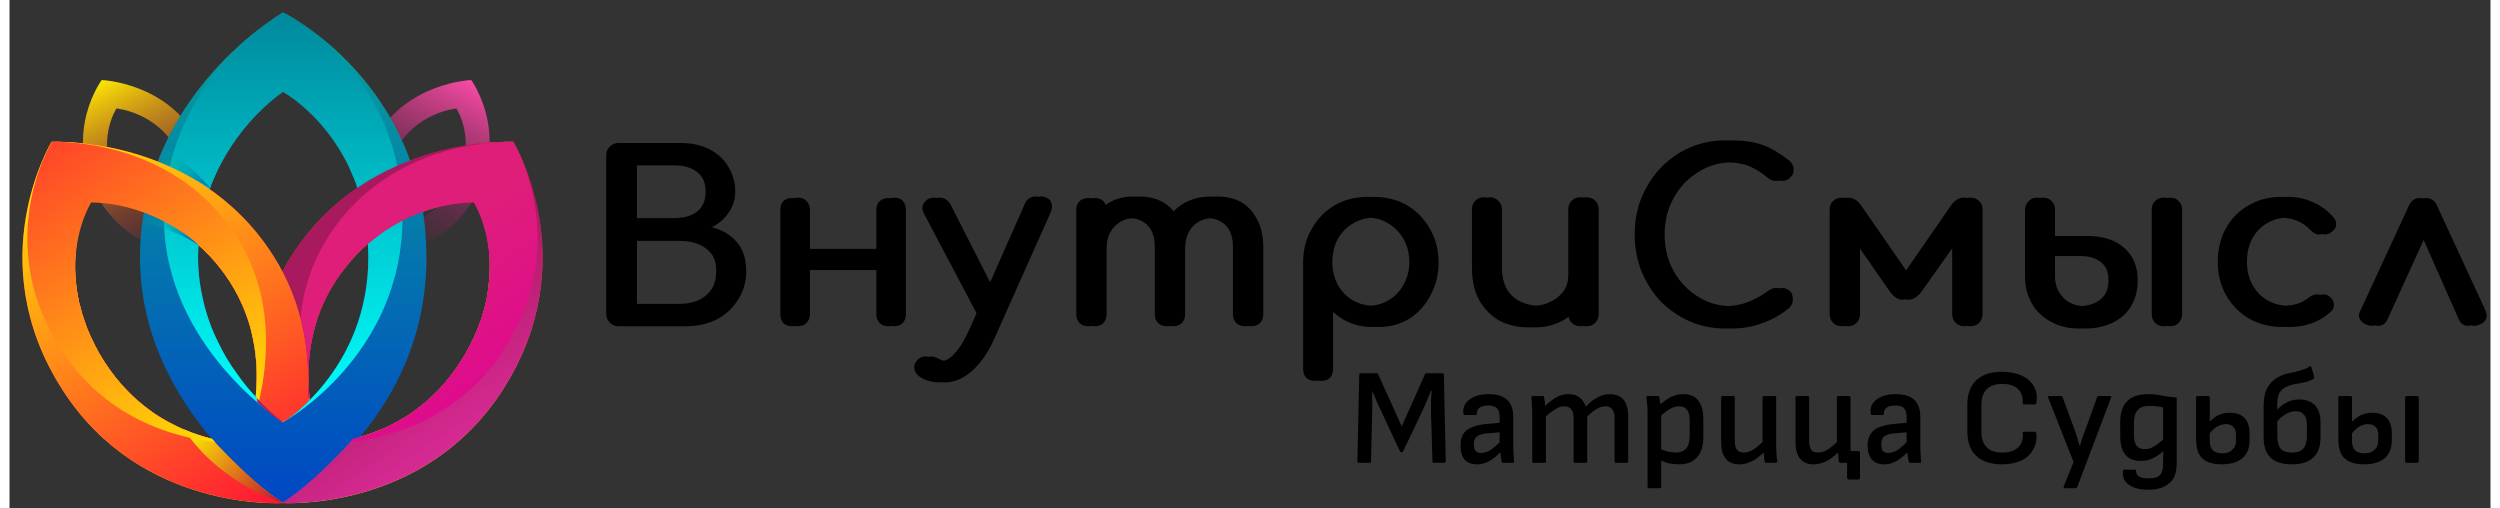 <svg version="1.2" xmlns="http://www.w3.org/2000/svg" viewBox="0 0 654 134" width="300" height="61">
	<rect x="0" y="0" width="654" height="134" fill="#333333" stroke="none"/>
	<title>logo4</title>
	<defs>
		<linearGradient id="g1" x2="1" gradientUnits="userSpaceOnUse" gradientTransform="matrix(24.359,-46.338,27.002,14.194,58.273,45.645)">
			<stop offset="0" stop-color="#790e45" stop-opacity="0"/>
			<stop offset=".996" stop-color="#ff4da9"/>
		</linearGradient>
		<linearGradient id="g2" x2="1" gradientUnits="userSpaceOnUse" gradientTransform="matrix(-24.359,-46.338,-27.026,14.207,87.696,45.645)">
			<stop offset="0" stop-color="#ff0f36"/>
			<stop offset=".033" stop-color="#ff1834" stop-opacity="0"/>
			<stop offset="1" stop-color="#ffef00"/>
		</linearGradient>
		<linearGradient id="g3" x2="1" gradientUnits="userSpaceOnUse" gradientTransform="matrix(0,-110.176,87.169,0,42.681,156.25)">
			<stop offset="0" stop-color="#ffef00"/>
			<stop offset="1" stop-color="#ff0f36"/>
		</linearGradient>
		<linearGradient id="g4" x2="1" gradientUnits="userSpaceOnUse" gradientTransform="matrix(59.05,-91.939,53.543,34.389,.948,92.822)">
			<stop offset="0" stop-color="#ff0f36"/>
			<stop offset="1" stop-color="#ffef00"/>
		</linearGradient>
		<linearGradient id="g5" x2="1" gradientUnits="userSpaceOnUse" gradientTransform="matrix(17.772,-13.286,-3.262,-4.363,90.409,58.32)">
			<stop offset=".003" stop-color="#002ac5"/>
			<stop offset="1" stop-color="#00d486" stop-opacity="0"/>
		</linearGradient>
		<linearGradient id="g6" x2="1" gradientUnits="userSpaceOnUse" gradientTransform="matrix(-23.497,21.027,2.877,3.214,88.246,103.821)">
			<stop offset="0" stop-color="#ffef00"/>
			<stop offset="1" stop-color="#c00f2e"/>
		</linearGradient>
		<linearGradient id="g7" x2="1" gradientUnits="userSpaceOnUse" gradientTransform="matrix(14.46,-10.81,-2.851,-3.814,95.91,70.725)">
			<stop offset=".003" stop-color="#002ac5"/>
			<stop offset="1" stop-color="#00d486" stop-opacity="0"/>
		</linearGradient>
		<linearGradient id="g8" x2="1" gradientUnits="userSpaceOnUse" gradientTransform="matrix(0,-110.176,87.139,0,-19.057,156.25)">
			<stop offset="0" stop-color="#ffef00"/>
			<stop offset="1" stop-color="#ff0f36"/>
		</linearGradient>
		<linearGradient id="g9" x2="1" gradientUnits="userSpaceOnUse" gradientTransform="matrix(-59.05,-91.939,-53.513,34.37,142.984,92.822)">
			<stop offset="0" stop-color="#ff0f36"/>
			<stop offset="1" stop-color="#ffef00"/>
		</linearGradient>
		<linearGradient id="g10" x2="1" gradientUnits="userSpaceOnUse" gradientTransform="matrix(0,129.833,-75.811,0,183.139,5.604)">
			<stop offset="0" stop-color="#07a198"/>
			<stop offset=".992" stop-color="#0046c5"/>
		</linearGradient>
		<linearGradient id="g11" x2="1" gradientUnits="userSpaceOnUse" gradientTransform="matrix(0,-121.837,70.959,0,-20.542,107.151)">
			<stop offset="0" stop-color="#00fffc"/>
			<stop offset=".997" stop-color="#00748d"/>
		</linearGradient>
		<linearGradient id="g12" x2="1" gradientUnits="userSpaceOnUse" gradientTransform="matrix(88.847,131.512,-193.042,130.414,114.588,-36.354)">
			<stop offset=".545" stop-color="#a9195e"/>
			<stop offset="1" stop-color="#f736ba"/>
		</linearGradient>
		<linearGradient id="g13" x2="1" gradientUnits="userSpaceOnUse" gradientTransform="matrix(-17.772,-13.286,3.309,-4.427,53.523,58.32)">
			<stop offset=".003" stop-color="#002ac5"/>
			<stop offset="1" stop-color="#00d486" stop-opacity="0"/>
		</linearGradient>
		<linearGradient id="g14" x2="1" gradientUnits="userSpaceOnUse" gradientTransform="matrix(-65.835,-100.926,58.782,-38.344,9.818,176.899)">
			<stop offset="0" stop-color="#ff0f36"/>
			<stop offset="1" stop-color="#ffef00"/>
		</linearGradient>
		<linearGradient id="g15" x2="1" gradientUnits="userSpaceOnUse" gradientTransform="matrix(74.248,109.903,-153.69,103.828,116.71,-23.673)">
			<stop offset=".515" stop-color="#df1e7a"/>
			<stop offset="1" stop-color="#dd0097"/>
		</linearGradient>
		<linearGradient id="g16" x2="1" gradientUnits="userSpaceOnUse" gradientTransform="matrix(23.497,21.027,-2.907,3.248,55.686,103.821)">
			<stop offset="0" stop-color="#ffef00"/>
			<stop offset="1" stop-color="#c00f2e"/>
		</linearGradient>
		<linearGradient id="g17" x2="1" gradientUnits="userSpaceOnUse" gradientTransform="matrix(74.394,110.12,-67.603,45.671,44.637,-23.67)">
			<stop offset="0" stop-color="#ff0f36"/>
			<stop offset="1" stop-color="#ffef00"/>
		</linearGradient>
		<linearGradient id="g18" x2="1" gradientUnits="userSpaceOnUse" gradientTransform="matrix(-14.46,-10.81,2.851,-3.814,48.022,70.725)">
			<stop offset=".003" stop-color="#002ac5"/>
			<stop offset="1" stop-color="#00d486" stop-opacity="0"/>
		</linearGradient>
	</defs>
	<style>
		.s0 { fill: url(#g1) } 
		.s1 { fill: url(#g2) } 
		.s2 { fill: url(#g3) } 
		.s3 { fill: url(#g4) } 
		.s4 { mix-blend-mode: multiply;fill: url(#g5) } 
		.s5 { mix-blend-mode: multiply;fill: url(#g6) } 
		.s6 { mix-blend-mode: multiply;fill: url(#g7) } 
		.s7 { fill: url(#g8) } 
		.s8 { fill: url(#g9) } 
		.s9 { fill: url(#g10) } 
		.s10 { fill: url(#g11) } 
		.s11 { fill: url(#g12) } 
		.s12 { mix-blend-mode: multiply;fill: url(#g13) } 
		.s13 { fill: url(#g14) } 
		.s14 { fill: url(#g15) } 
		.s15 { mix-blend-mode: multiply;fill: url(#g16) } 
		.s16 { fill: url(#g17) } 
		.s17 { mix-blend-mode: multiply;fill: url(#g18) } 
		.s18 { fill: #000000 } 
	</style>
	<g id="OBJECTS">
		<g id="&lt;Group&gt;">
			<g id="&lt;Group&gt;">
				<g id="&lt;Group&gt;">
					<g id="&lt;Group&gt;">
						<path id="&lt;Compound Path&gt;" class="s0" d="m97.4 67.3c0 0 17.4-0.3 25.6-16 8.7-16.6-1.3-30.2-1.3-30.2 0 0-17.5 0.6-25.6 16-7.6 14.6 1.3 30.2 1.3 30.2zm20.4-38.7c0 0 5.7 8.6-0.2 19.8-5.5 10.5-16.2 11.3-16.2 11.3 0 0-5-9.9 0.2-19.8 5.5-10.4 16.2-11.3 16.2-11.3z"/>
						<path id="&lt;Compound Path&gt;" class="s1" d="m49.8 37.1c-8.1-15.4-25.5-16-25.5-16 0 0-10.1 13.6-1.4 30.2 8.3 15.7 25.6 16 25.6 16 0 0 9-15.6 1.3-30.2zm-5.4 2.8c5.1 9.9 0.1 19.8 0.1 19.8 0 0-10.6-0.8-16.2-11.3-5.8-11.2-0.1-19.8-0.1-19.8 0 0 10.7 0.9 16.2 11.3z"/>
					</g>
					<g id="&lt;Group&gt;">
						<g id="&lt;Group&gt;">
							<path id="&lt;Compound Path&gt;" class="s2" d="m71.7 132.6c0 0 37.5 2.6 58.3-29.8 21.9-34.1 2.8-65.4 2.8-65.4 0 0-37.8-2-58.3 29.8-19.3 30.1-2.8 65.4-2.8 65.4zm51.2-79.8c0 0 10.7 19.7-4.1 42.7-14 21.8-37 21.4-37 21.4 0 0-9-22.4 4-42.6 13.8-21.4 37.1-21.5 37.1-21.5z"/>
							<path id="&lt;Path&gt;" class="s3" d="m132.8 37.5q0-0.1 0-0.1c-1 0-31.9-1.3-48.7 24.9-16.1 25.1-2.3 54.6-2.3 54.6 0 0-0.3-0.8-0.8-2.2-0.2-0.9-0.6-2.2-0.9-3.6q-0.2-1.1-0.5-2.4c-0.3-2-0.6-4.4-0.8-7.1-0.1-2.6 0-5.5 0.3-8.5q0.3-1.8 0.6-3.6 0.6-2.8 1.5-5.7c1.1-3.2 2.6-6.4 4.6-9.5q0.6-0.9 1.2-1.8 0.2-0.2 0.3-0.4 0.6-0.8 1.2-1.6 0.1 0 0.1-0.1 0.6-0.7 1.2-1.4 0.1-0.2 0.3-0.4 0.6-0.7 1.2-1.3 0.1-0.1 0.3-0.3 0.5-0.5 1-1 0.3-0.3 0.5-0.5 0.5-0.4 0.9-0.8 0.4-0.4 0.8-0.8 0.4-0.2 0.7-0.5 0.4-0.3 0.8-0.6 0.2-0.2 0.5-0.4 0.7-0.5 1.4-1 0.1-0.1 0.3-0.3 0.5-0.3 0.9-0.6 0 0 0.1 0c11.7-7.6 23.4-7.7 23.4-7.7 0 0 5.2 9.6 3.3 23.2q0 0.3-0.1 0.7 0 0.4-0.1 0.8-0.1 0.7-0.2 1.4-0.1 0.4-0.2 0.7-0.1 0.5-0.2 1-0.1 0.3-0.2 0.7-0.2 0.8-0.5 1.6 0 0.2-0.1 0.5-0.2 0.6-0.4 1.2-0.1 0.3-0.3 0.6-0.3 0.9-0.6 1.8-0.1 0.1-0.2 0.3-0.3 0.8-0.6 1.5-0.1 0.3-0.3 0.5-0.4 0.9-0.9 1.9 0 0-0.1 0.1-0.4 0.9-0.9 1.8-0.1 0.2-0.3 0.5-0.5 0.9-1.2 1.9c-3.5 5.4-7.5 9.5-11.7 12.5q-1.5 1.2-3.1 2.1-1.5 0.9-3 1.7c-4.6 2.4-9 3.6-12.4 4.3q-1.1 0.2-2.1 0.4c-2.9 0.4-4.7 0.4-4.7 0.4 0 0 31.3 2.2 48.6-24.9 18.1-28 2.9-53.7 2.4-54.5z"/>
						</g>
						<g id="&lt;Group&gt;">
							<path id="&lt;Path&gt;" class="s4" d="m91 49.6c0 0 4.3-5.5 12.3-10.7l1.5 3.7c0 0-9.6 4.3-13.8 7z"/>
							<path id="&lt;Path&gt;" class="s5" d="m89.1 117.3q0.8-0.8 1.5-1.6c2.2-0.6 4.7-1.3 7.4-2.5-9.7 14.5-26.2 19.4-26.2 19.4 0.4-0.3 2.6-1.6 5.6-4.1 4.3-3.6 7.3-6.5 11.7-11.2z"/>
						</g>
						<path id="&lt;Path&gt;" class="s6" d="m94 64.7c0 0 6-4.4 14.9-5.9l-0.4-2.9c0 0-9.1 3.4-14.5 8.8z"/>
						<g id="&lt;Group&gt;">
							<path id="&lt;Compound Path&gt;" class="s7" d="m69.4 67.2c-20.4-31.8-58.3-29.8-58.3-29.8 0 0-19.1 31.3 2.9 65.4 20.8 32.4 58.2 29.8 58.2 29.8 0 0 16.5-35.3-2.8-65.4zm-11.3 7.1c13 20.2 4.1 42.6 4.1 42.6 0 0-23.1 0.4-37.1-21.4-14.8-23-4.1-42.7-4.1-42.7 0 0 23.3 0.1 37.1 21.5z"/>
							<path id="&lt;Path&gt;" class="s8" d="m11.1 37.5q0-0.1 0-0.1c1 0 31.9-1.3 48.7 24.9 16.1 25.1 2.4 54.6 2.4 54.6 0 0 0.3-0.8 0.7-2.2 0.3-0.9 0.6-2.2 0.9-3.6q0.3-1.1 0.5-2.4c0.4-2 0.7-4.4 0.8-7.1 0.1-2.6 0.1-5.5-0.3-8.5q-0.2-1.8-0.6-3.6-0.5-2.8-1.5-5.7c-1.1-3.2-2.6-6.4-4.6-9.5q-0.6-0.9-1.2-1.8-0.1-0.2-0.3-0.4-0.6-0.8-1.2-1.6 0 0-0.1-0.1-0.5-0.7-1.1-1.4-0.2-0.2-0.4-0.4-0.6-0.7-1.1-1.3-0.2-0.1-0.4-0.3-0.5-0.5-1-1-0.2-0.3-0.5-0.5-0.4-0.4-0.9-0.8-0.4-0.4-0.8-0.8-0.4-0.2-0.7-0.5-0.4-0.3-0.7-0.6-0.3-0.2-0.5-0.4-0.7-0.5-1.5-1-0.1-0.1-0.3-0.3-0.4-0.3-0.9-0.6c-11.8-7.6-23.5-7.7-23.5-7.7 0 0-5.2 9.6-3.3 23.2q0 0.3 0.1 0.7 0.1 0.4 0.1 0.8 0.1 0.7 0.3 1.4 0.1 0.4 0.1 0.7 0.1 0.5 0.3 1 0.1 0.3 0.2 0.7 0.2 0.8 0.4 1.6 0.1 0.2 0.2 0.5 0.2 0.6 0.4 1.2 0.1 0.3 0.2 0.6 0.3 0.9 0.6 1.8 0.1 0.1 0.2 0.3 0.3 0.8 0.6 1.5 0.2 0.3 0.3 0.5 0.4 0.9 0.9 1.9 0 0 0.1 0.1 0.4 0.9 0.9 1.8 0.2 0.2 0.3 0.5 0.6 0.9 1.2 1.9c3.5 5.4 7.6 9.5 11.7 12.5q1.5 1.2 3.1 2.1 1.5 0.9 3.1 1.7c4.6 2.4 8.9 3.6 12.3 4.3q1.1 0.2 2.1 0.4c2.9 0.4 4.8 0.4 4.8 0.4 0 0-31.3 2.2-48.7-24.9-18-28-2.9-53.7-2.4-54.5z"/>
						</g>
						<g id="&lt;Group&gt;">
							<path id="&lt;Compound Path&gt;" class="s9" d="m72.1 132.6c0 0 37.8-20.6 37.8-64.7 0-46.4-37.8-64.6-37.8-64.6 0 0-37.7 21.4-37.7 64.6 0 40.9 37.7 64.7 37.7 64.7zm0-108.4c0 0 22.5 12.3 22.5 43.6 0 29.6-22.5 43.5-22.5 43.5 0 0-22.4-16-22.4-43.5 0-29.2 22.4-43.6 22.4-43.6z"/>
							<path id="&lt;Path&gt;" class="s10" d="m72.2 3.3q0 0-0.1 0c-0.9 0.5-31.4 18.4-31.4 54 0 34.1 31.4 54 31.4 54 0 0-0.7-0.6-2-1.7-0.9-0.7-1.9-1.7-3.2-2.9q-0.9-0.9-1.8-1.9c-1.7-1.8-3.5-3.9-5.2-6.4-1.8-2.4-3.5-5.2-5-8.4q-0.9-1.8-1.7-3.8-1.2-3.1-2-6.4c-0.9-3.7-1.5-7.7-1.5-12q0-1.3 0.1-2.4 0-0.3 0-0.6 0.1-1.2 0.2-2.3 0-0.1 0-0.1 0.1-1.1 0.2-2.1 0.1-0.3 0.1-0.7 0.2-0.9 0.3-1.9 0.1-0.3 0.2-0.5 0.1-0.8 0.3-1.6 0.1-0.4 0.2-0.8 0.2-0.7 0.3-1.4 0.2-0.6 0.4-1.2 0.1-0.4 0.3-0.9 0.2-0.5 0.3-1 0.2-0.4 0.3-0.7 0.3-1 0.7-1.9 0.1-0.2 0.2-0.4 0.2-0.6 0.5-1.2c6.6-14.6 17.8-21.9 17.8-21.9 0 0 11 6 17.6 20.2q0.1 0.4 0.3 0.8 0.2 0.4 0.4 0.9 0.3 0.7 0.6 1.4 0.1 0.4 0.3 0.8 0.2 0.6 0.4 1.1 0.1 0.4 0.2 0.8 0.3 0.9 0.6 1.8 0.1 0.3 0.1 0.6 0.2 0.7 0.4 1.4 0.1 0.4 0.2 0.8 0.2 1 0.4 2 0 0.2 0.1 0.4 0.1 1 0.3 1.9 0 0.3 0.1 0.7 0.1 1.1 0.2 2.3 0 0.1 0 0.2 0.1 1.1 0.2 2.2 0 0.4 0 0.7 0.1 1.3 0.1 2.6c0 7.4-1.4 13.8-3.5 19.3q-0.8 2-1.7 3.9-0.9 1.9-1.9 3.6c-3 5.1-6.4 9-9.2 11.7q-1 0.9-1.8 1.7c-2.6 2.2-4.4 3.3-4.4 3.3 0 0 31.5-17.2 31.5-54 0-38.2-30.4-53.5-31.4-54z"/>
							<path id="&lt;Path&gt;" class="s11" d="m77.4 128.5c4.3-3.6 7.3-6.5 11.7-11.2q0.8-0.8 1.5-1.6c8-2 19.8-7 28.2-20.2 14.8-23 4.1-42.7 4.1-42.7 0 0-23.3 0.1-37.1 21.5-6.8 10.7-7.6 22-6.7 30.3-3.1 3.3-5.7 5.4-6.8 6.3q-0.4 0.1-0.8 0.2c-0.8-0.5-3.2-2.2-6.2-5.1-0.8-11.7 0.8-25.8 9.2-38.8 20.5-31.8 58.3-29.8 58.3-29.8 0 0 19.1 31.3-2.8 65.4-20.1 31.2-55.6 29.9-58.2 29.8 0.4-0.3 2.6-1.6 5.6-4.1z"/>
						</g>
						<g id="&lt;Group&gt;">
							<path id="&lt;Path&gt;" class="s12" d="m52.9 49.6c0 0-4.3-5.5-12.2-10.7l-1.6 3.7c0 0 9.6 4.3 13.8 7z"/>
							<path id="&lt;Path&gt;" class="s13" d="m66.5 128.5c-4.2-3.6-7.2-6.5-11.7-11.2q-0.7-0.8-1.4-1.6c-8-2-19.8-7-28.3-20.2-14.8-23-4.1-42.7-4.1-42.7 0 0 23.3 0.1 37.1 21.5 6.9 10.7 7.6 22 6.8 30.3 3 3.3 5.6 5.4 6.7 6.3q0.4 0.1 0.8 0.2c0.8-0.5 3.2-2.2 6.2-5.1 0.8-11.7-0.8-25.8-9.2-38.8-20.4-31.8-58.3-29.8-58.3-29.8 0 0-19.1 31.3 2.9 65.4 20 31.2 55.5 29.9 58.1 29.8-0.4-0.3-2.5-1.6-5.6-4.1z"/>
							<path id="&lt;Path&gt;" class="s14" d="m132.8 37.5q0-0.1 0-0.1c-1 0-31.9-1.3-48.7 24.9-4.5 7-6.7 14.4-7.4 21.4 1.9 7.4 2.3 14.7 2 21.3q0.2-0.2 0.4-0.4-0.2-1.4-0.3-3c-0.1-2.6 0-5.5 0.3-8.5q0.3-1.8 0.6-3.6 0.6-2.8 1.5-5.7c1.1-3.2 2.6-6.4 4.6-9.5q0.6-0.9 1.2-1.8 0.2-0.2 0.3-0.4 0.6-0.8 1.2-1.6 0.1 0 0.1-0.1 0.6-0.7 1.2-1.4 0.1-0.2 0.3-0.4 0.6-0.7 1.2-1.3 0.1-0.1 0.3-0.3 0.5-0.5 1-1 0.3-0.3 0.5-0.5 0.5-0.4 0.9-0.8 0.4-0.4 0.8-0.8 0.4-0.2 0.7-0.5 0.4-0.3 0.8-0.6 0.2-0.2 0.5-0.4 0.7-0.5 1.4-1 0.1-0.1 0.3-0.3 0.5-0.3 0.9-0.6 0 0 0.1 0c11.7-7.6 22.9-7.1 22.9-7.1 0 0 5.7 9 3.8 22.6q0 0.3-0.1 0.7 0 0.4-0.1 0.8-0.1 0.7-0.2 1.4-0.1 0.4-0.2 0.7-0.1 0.5-0.2 1-0.1 0.3-0.2 0.7-0.2 0.8-0.5 1.6 0 0.2-0.1 0.5-0.2 0.6-0.4 1.2-0.1 0.3-0.3 0.6-0.3 0.9-0.6 1.8-0.1 0.1-0.2 0.3-0.3 0.8-0.6 1.5-0.1 0.3-0.3 0.5-0.4 0.9-0.9 1.9 0 0-0.1 0.1-0.4 0.9-0.9 1.8-0.1 0.2-0.3 0.5-0.5 0.9-1.2 1.9c-3.5 5.4-7.5 9.5-11.7 12.5q-1.5 1.2-3.1 2.1-1.5 0.9-3 1.7c-3.8 2-7.4 3.1-10.4 3.9q-0.4 0.4-0.8 0.8c10.5-1.2 28.8-6 40.6-24.5 18.1-28 2.9-53.7 2.4-54.5z"/>
							<path id="&lt;Path&gt;" class="s15" d="m54.8 117.3q-0.7-0.8-1.4-1.6c-2.3-0.6-4.8-1.3-7.4-2.5 9.6 14.5 26.1 19.4 26.1 19.4-0.4-0.3-2.5-1.6-5.6-4.1-4.2-3.6-7.2-6.5-11.7-11.2z"/>
							<path id="&lt;Path&gt;" class="s16" d="m53.4 115.7c-3.1-0.8-6.7-1.9-10.4-3.9q-1.6-0.8-3.1-1.7-1.6-0.9-3.1-2.1c-4.1-3-8.2-7.1-11.7-12.5q-0.6-1-1.2-1.9-0.1-0.3-0.3-0.5-0.5-0.9-0.9-1.8-0.1-0.1-0.1-0.1-0.5-1-0.9-1.9-0.1-0.2-0.3-0.5-0.3-0.7-0.6-1.5-0.1-0.2-0.2-0.3-0.3-0.9-0.6-1.8-0.1-0.3-0.2-0.6-0.2-0.6-0.4-1.2-0.1-0.3-0.2-0.5-0.2-0.8-0.4-1.6-0.1-0.4-0.2-0.7-0.2-0.5-0.3-1 0-0.3-0.1-0.7-0.2-0.7-0.3-1.4 0-0.4-0.1-0.8-0.1-0.4-0.1-0.7c-1.9-13.6 3.8-22.6 3.8-22.6 0 0 11.2-0.5 23 7.1q0.5 0.3 0.9 0.6 0.2 0.2 0.3 0.3 0.8 0.5 1.5 1 0.2 0.2 0.5 0.4 0.3 0.3 0.7 0.6 0.3 0.3 0.7 0.5 0.4 0.4 0.8 0.8 0.5 0.4 0.9 0.8 0.3 0.2 0.5 0.5 0.5 0.5 1 1 0.2 0.2 0.4 0.3 0.5 0.6 1.1 1.3 0.2 0.2 0.4 0.4 0.6 0.7 1.1 1.4 0.1 0.1 0.1 0.1 0.6 0.8 1.2 1.6 0.2 0.2 0.3 0.4 0.6 0.9 1.2 1.8c2 3.1 3.5 6.3 4.6 9.5q1 2.9 1.5 5.7 0.4 1.8 0.6 3.6c0.4 3 0.4 5.9 0.3 8.5q-0.1 1.6-0.2 3 0.4 0.5 0.9 1c2.5-10.9 3.9-27.9-6-43.3-16.8-26.2-47.7-24.9-48.7-24.9q0 0 0 0.1c-0.5 0.8-15.6 26.5 2.4 54.5 11.8 18.5 30.1 23.3 40.6 24.5q-0.4-0.4-0.7-0.8z"/>
						</g>
						<path id="&lt;Path&gt;" class="s17" d="m49.9 64.7c0 0-6-4.4-14.9-5.9l0.4-2.9c0 0 9.1 3.4 14.5 8.8z"/>
					</g>
				</g>
			</g>
		</g>
		<path id="ВнутриСмысл" class="s18" aria-label="ВнутриСмысл"  d="m178.3 86h-16.1q-1.3 0-2.3-0.9-0.9-1-0.9-2.3v-41.9q0-1.4 0.9-2.3 1-0.9 2.3-0.9h14.8q4.2 0 7.4 1.6 3.2 1.6 5 4.5 1.9 3 1.9 6.7 0 3.1-1.7 5.5-1.6 2.5-4.5 3.9 4.1 1 6.6 3.9 2.5 2.9 2.5 7.6 0 4.3-2.1 7.5-2 3.3-5.5 5.2-3.6 1.9-8.3 1.9zm-12.9-22.5v16.6h12.9q2.9 0 5-1 2.2-1 3.4-2.9 1.3-2 1.3-4.8 0-2.7-1.3-4.4-1.2-1.7-3.4-2.6-2.1-0.9-5-0.9zm0-19.9v13.9h11.6q3.5 0 5.8-1.7 2.2-1.7 2.2-5.3 0-3.5-2.2-5.2-2.3-1.7-5.8-1.7zm11.2 42.4h-16.1q-1.3 0-2.2-0.9-1-1-1-2.3v-41.9q0-1.4 1-2.3 0.9-0.9 2.2-0.9h14.8q4.2 0 7.4 1.6 3.2 1.6 5 4.5 1.9 3 1.9 6.7 0 3.1-1.7 5.5-1.6 2.5-4.5 3.9 4.1 1 6.6 3.9 2.5 2.9 2.5 7.6 0 4.3-2.1 7.5-1.9 3.3-5.5 5.2-3.6 1.9-8.3 1.9zm-12.8-22.5v16.6h12.8q2.9 0 5.1-1 2.1-1 3.4-2.9 1.2-2 1.2-4.8 0-2.7-1.2-4.4-1.3-1.7-3.4-2.6-2.2-0.9-5.1-0.9zm0-19.9v13.9h11.6q3.5 0 5.8-1.7 2.3-1.7 2.3-5.3 0-3.5-2.3-5.2-2.3-1.7-5.8-1.7zm69.5 42.4q-1.4 0-2.3-0.9-0.9-0.9-0.9-2.3v-27.5q0-1.4 0.9-2.3 0.9-0.9 2.3-0.9 1.4 0 2.2 0.9 0.8 0.9 0.8 2.3v27.5q0 1.4-0.8 2.3-0.8 0.9-2.2 0.9zm-25.5 0q-1.3 0-2.2-0.9-0.8-0.9-0.8-2.3v-27.5q0-1.4 0.8-2.3 0.9-0.9 2.2-0.9 1.5 0 2.3 0.9 0.9 0.9 0.9 2.3v27.5q0 1.4-0.9 2.3-0.8 0.9-2.3 0.9zm24.1-14.8h-21.7v-5.6h21.7zm-0.2 14.8q-1.4 0-2.3-0.8-0.9-1-0.9-2.3v-27.6q0-1.4 0.9-2.3 0.9-0.8 2.3-0.8 1.4 0 2.2 0.8 0.8 0.9 0.8 2.3v27.6q0 1.3-0.8 2.3-0.8 0.8-2.2 0.8zm-25.5 0q-1.3 0-2.2-0.8-0.8-1-0.8-2.3v-27.6q0-1.4 0.8-2.3 0.9-0.8 2.2-0.8 1.4 0 2.3 0.8 0.9 0.9 0.9 2.3v27.6q0 1.3-0.9 2.3-0.9 0.8-2.3 0.8zm24.1-14.8h-21.7v-5.5h21.7zm16.2 29.6q-1.1 0-2.3-0.3-1.1-0.3-2.2-0.9-1.3-0.8-1.8-2-0.4-1.2 0.4-2.3 0.7-1 1.8-1.3 1-0.2 2.2 0.4 0.7 0.4 1.3 0.6 0.6 0.2 1.2 0.2 2 0 3.8-2.1 1.8-2 3.6-6l14.8-33.5q0.6-1.2 1.7-1.6 1.2-0.5 2.3 0.1 1.1 0.4 1.4 1.6 0.3 1.1-0.3 2.4l-14.9 33.4q-2.3 5.1-5.7 8.2-3.4 3.1-7.3 3.1zm14.2-16.2q-1.2 0.5-2.3 0.1-1-0.4-1.6-1.6l-14.2-26.9q-0.6-1.2-0.1-2.2 0.4-1.2 1.6-1.7 1.2-0.4 2.2 0 1 0.4 1.7 1.5l13.6 26.7q0.6 1.2 0.4 2.4-0.2 1.2-1.3 1.7zm-15.8 16.2q-1.1 0-2.3-0.3-1.1-0.3-2.2-0.9-1.4-0.8-1.8-2-0.4-1.2 0.4-2.3 0.7-1 1.8-1.3 1-0.2 2.2 0.4 0.7 0.4 1.2 0.6 0.6 0.2 1.3 0.2 1.9 0 3.7-2.1 1.9-2 3.7-6l14.8-33.5q0.5-1.2 1.7-1.6 1.1-0.5 2.3 0.1 1.1 0.4 1.4 1.6 0.3 1.1-0.3 2.4l-15 33.4q-2.2 5.1-5.7 8.2-3.4 3.1-7.2 3.1zm14.1-16.2q-1.2 0.5-2.2 0.1-1-0.4-1.6-1.6l-14.2-26.9q-0.6-1.2-0.2-2.2 0.5-1.2 1.7-1.7 1.2-0.4 2.2 0 1 0.4 1.6 1.5l13.6 26.7q0.7 1.2 0.5 2.4-0.2 1.2-1.4 1.7zm68.3 1.4q-1.3 0-2.3-0.8-0.8-1-0.8-2.3v-17.7q0-3.9-2-5.8-1.9-1.9-5-1.9-3.2 0-5.3 2.2-2 2.2-2 5.7h-5.2q0-4 1.8-7.1 1.7-3 4.8-4.8 3.1-1.7 7.2-1.7 3.5 0 6.2 1.5 2.7 1.6 4.2 4.6 1.6 3 1.6 7.3v17.7q0 1.3-0.9 2.3-0.9 0.8-2.3 0.8zm-41.3 0q-1.3 0-2.3-0.8-0.8-1-0.8-2.3v-27.6q0-1.4 0.8-2.3 1-0.8 2.3-0.8 1.5 0 2.3 0.8 0.9 0.9 0.9 2.3v27.6q0 1.3-0.9 2.3-0.8 0.8-2.3 0.8zm20.7 0q-1.4 0-2.3-0.8-0.9-1-0.9-2.3v-17.7q0-3.9-1.9-5.8-1.9-1.9-5-1.9-3.2 0-5.3 2.2-2.1 2.2-2.1 5.7h-3.9q0-4 1.6-7.1 1.6-3 4.5-4.8 2.8-1.7 6.5-1.7 3.5 0 6.2 1.5 2.7 1.6 4.2 4.6 1.6 3 1.6 7.3v17.7q0 1.3-0.9 2.3-0.9 0.8-2.3 0.8zm19 0q-1.4 0-2.3-0.8-0.9-1-0.9-2.3v-17.7q0-3.9-1.9-5.8-1.9-1.9-5-1.9-3.2 0-5.3 2.2-2.1 2.2-2.1 5.7h-5.1q0-4 1.7-7.1 1.8-3 4.9-4.8 3.1-1.7 7.1-1.7 3.6 0 6.3 1.5 2.7 1.6 4.2 4.6 1.5 3 1.5 7.3v17.7q0 1.3-0.8 2.3-0.9 0.8-2.3 0.8zm-41.3 0q-1.4 0-2.3-0.8-0.9-1-0.9-2.3v-27.6q0-1.4 0.9-2.3 0.9-0.8 2.3-0.8 1.4 0 2.3 0.8 0.9 0.9 0.9 2.3v27.6q0 1.3-0.9 2.3-0.9 0.8-2.3 0.8zm20.7 0q-1.4 0-2.3-0.8-0.9-1-0.9-2.3v-17.7q0-3.9-1.9-5.8-1.9-1.9-5-1.9-3.2 0-5.3 2.2-2.1 2.2-2.1 5.7h-3.9q0-4 1.6-7.1 1.6-3 4.4-4.8 2.9-1.7 6.5-1.7 3.5 0 6.3 1.5 2.7 1.6 4.2 4.6 1.5 3 1.5 7.3v17.7q0 1.3-0.8 2.3-0.9 0.8-2.3 0.8zm40.7 14.4q-1.4 0-2.3-0.8-0.9-1-0.9-2.3v-28.2q0.1-4.9 2.3-8.8 2.2-3.9 6.1-6.2 3.8-2.2 8.6-2.2 4.9 0 8.8 2.2 3.8 2.3 6 6.2 2.3 3.9 2.3 8.8 0 4.8-2.1 8.7-2 3.9-5.6 6.2-3.6 2.2-8.1 2.2-3.7 0-6.8-1.5-3-1.5-5.2-4.1v16.7q0 1.3-0.8 2.3-0.9 0.8-2.3 0.8zm13.8-19.8q3.2 0 5.7-1.5 2.4-1.5 3.9-4.1 1.4-2.7 1.4-5.9 0-3.4-1.4-6-1.5-2.6-3.9-4.1-2.5-1.6-5.7-1.6-3.1 0-5.6 1.6-2.5 1.5-3.9 4.1-1.4 2.6-1.4 6 0 3.2 1.4 5.9 1.4 2.6 3.9 4.1 2.5 1.5 5.6 1.5zm-15.5 19.8q-1.3 0-2.3-0.8-0.8-1-0.8-2.3v-28.2q0-4.9 2.3-8.8 2.2-3.9 6-6.2 3.9-2.2 8.7-2.2 4.9 0 8.7 2.2 3.9 2.3 6.1 6.2 2.3 3.9 2.3 8.8 0 4.8-2.1 8.7-2.1 3.9-5.7 6.2-3.5 2.2-8.1 2.2-3.6 0-6.7-1.5-3-1.5-5.2-4.1v16.7q0 1.3-0.9 2.3-0.8 0.8-2.3 0.8zm13.9-19.8q3.2 0 5.6-1.5 2.5-1.5 3.9-4.1 1.5-2.7 1.5-5.9 0-3.4-1.5-6-1.4-2.6-3.9-4.1-2.4-1.6-5.6-1.6-3.1 0-5.6 1.6-2.5 1.5-3.9 4.1-1.5 2.6-1.5 6 0 3.2 1.5 5.9 1.4 2.6 3.9 4.1 2.5 1.5 5.6 1.5zm44 5.7q-4.2 0-7.6-1.8-3.4-1.9-5.4-5.4-1.9-3.5-1.9-8.7v-15.2q0-1.4 0.9-2.2 0.9-1 2.3-1 1.3 0 2.2 1 0.9 0.8 0.9 2.2v15.2q0 3.5 1.3 5.8 1.3 2.2 3.6 3.3 2.2 1.1 5 1.1 2.6 0 4.7-1.1 2.1-1 3.3-2.8 1.3-1.8 1.3-4.1h3.9q0 3.9-2 7-1.8 3.1-5.1 4.9-3.2 1.8-7.4 1.8zm13.7-0.3q-1.3 0-2.3-0.9-0.8-0.9-0.8-2.3v-27.6q0-1.4 0.8-2.3 1-0.9 2.3-0.9 1.4 0 2.3 0.9 0.9 0.9 0.9 2.3v27.6q0 1.4-0.9 2.3-0.9 0.9-2.3 0.9zm-15.3 0.3q-4.3 0-7.7-1.8-3.3-1.9-5.3-5.4-1.9-3.5-1.9-8.7v-15.2q0-1.4 0.8-2.2 1-1 2.3-1 1.4 0 2.3 1 0.9 0.8 0.9 2.2v15.2q0 3.5 1.3 5.8 1.3 2.2 3.5 3.3 2.3 1.1 5 1.1 2.7 0 4.7-1.1 2.1-1 3.4-2.8 1.2-1.8 1.2-4.1h3.9q0 3.9-1.9 7-1.9 3.1-5.1 4.9-3.3 1.8-7.4 1.8zm13.7-0.3q-1.4 0-2.3-0.9-0.9-0.9-0.9-2.3v-27.6q0-1.4 0.9-2.3 0.9-0.9 2.3-0.9 1.4 0 2.3 0.9 0.8 0.9 0.8 2.3v27.6q0 1.4-0.8 2.3-0.9 0.9-2.3 0.9zm39.9 0.6q-5 0-9.4-1.9-4.4-1.9-7.7-5.2-3.2-3.4-5-8-1.8-4.5-1.8-9.7 0-5.2 1.8-9.7 1.8-4.5 5-7.9 3.3-3.4 7.7-5.3 4.3-1.9 9.4-1.9 4.7 0 8.1 1.2 3.5 1.3 7 4.1 0.5 0.4 0.7 0.8 0.3 0.4 0.4 0.8 0.1 0.4 0.1 1 0 1.1-0.9 1.9-0.8 0.8-1.9 0.9-1.2 0.1-2.3-0.8-2.3-2-4.8-3-2.4-1.1-6.4-1.1-3.7 0-6.9 1.5-3.2 1.5-5.7 4.1-2.4 2.6-3.8 6.1-1.3 3.4-1.3 7.3 0 3.9 1.3 7.4 1.4 3.4 3.8 6 2.5 2.6 5.7 4.1 3.2 1.4 6.9 1.4 3.1 0 5.9-1.1 2.9-1.1 5.5-3 1.1-0.8 2.1-0.7 1.1 0.1 1.9 0.9 0.7 0.7 0.7 2.1 0 0.6-0.2 1.2-0.3 0.6-0.8 1.1-3.3 2.7-7.1 4-3.8 1.4-8 1.4zm-1.7 0q-5 0-9.4-1.9-4.3-1.9-7.6-5.2-3.2-3.4-5.1-8-1.8-4.5-1.8-9.7 0-5.2 1.8-9.7 1.9-4.5 5.1-7.9 3.3-3.4 7.6-5.3 4.4-1.9 9.4-1.9 4.8 0 8.2 1.2 3.5 1.3 6.9 4.1 0.5 0.4 0.8 0.8 0.3 0.4 0.4 0.8 0.1 0.4 0.1 1 0 1.1-0.9 1.9-0.8 0.8-2 0.9-1.1 0.1-2.3-0.8-2.3-2-4.7-3-2.4-1.1-6.5-1.1-3.6 0-6.8 1.5-3.3 1.5-5.7 4.1-2.4 2.6-3.8 6.1-1.4 3.4-1.4 7.3 0 3.9 1.4 7.4 1.4 3.4 3.8 6 2.4 2.6 5.7 4.1 3.2 1.4 6.8 1.4 3.2 0 6-1.1 2.8-1.1 5.4-3 1.1-0.8 2.2-0.7 1.1 0.1 1.8 0.9 0.8 0.7 0.8 2.1 0 0.6-0.3 1.2-0.2 0.6-0.7 1.1-3.3 2.7-7.2 4-3.8 1.4-8 1.4zm32.3-0.6q-1.4 0-2.3-0.9-0.8-0.9-0.8-2.3v-27.5q0-1.5 0.8-2.3 0.9-0.9 2.3-0.9 2 0 3.4 1.9l12.8 18.5 12.8-18.5q1.3-1.9 3.3-1.9 1.4 0 2.3 0.9 0.9 0.8 0.9 2.3v27.5q0 1.4-0.9 2.3-0.9 0.9-2.3 0.9-1.3 0-2.3-0.9-0.8-0.9-0.8-2.3v-22.5l1.6 0.5-11.4 16.1q-1.6 2.1-3.4 2.1-1.8 0-3.2-2.1l-11.2-16.1 1.6-0.5v22.5q0 1.4-0.9 2.3-0.9 0.9-2.3 0.9zm-1.6 0q-1.4 0-2.3-0.9-0.9-0.9-0.9-2.3v-27.5q0-1.5 0.9-2.3 0.9-0.9 2.3-0.9 2 0 3.3 1.9l12.8 18.5 12.8-18.5q1.4-1.9 3.4-1.9 1.4 0 2.3 0.9 0.8 0.8 0.8 2.3v27.5q0 1.4-0.8 2.3-0.9 0.9-2.3 0.9-1.4 0-2.3-0.9-0.9-0.9-0.9-2.3v-22.5l1.6 0.5-11.3 16.1q-1.6 2.1-3.4 2.1-1.8 0-3.3-2.1l-11.2-16.1 1.6-0.5v22.5q0 1.4-0.8 2.3-0.9 0.9-2.3 0.9zm64.1 0.6q-4.2 0-7.4-1.8-3.2-1.8-5-4.8-1.8-3.1-1.8-7.1v-17.7q0.1-1.4 1-2.2 0.8-0.9 2.1-0.9 1.5 0 2.3 0.9 0.9 0.8 0.9 2.3v6.9h8.5q3.9 0 6.9 1.3 3 1.4 4.7 4 1.7 2.6 1.7 6.4 0 4-1.8 6.9-1.7 2.8-4.9 4.3-3.1 1.5-7.2 1.5zm0-5.9q3.4 0 5.6-1.7 2.2-1.7 2.2-5.1 0-3.3-2-4.8-2.1-1.6-5.2-1.6h-8.5v5.3q0 3.4 2.2 5.7 2.2 2.2 5.7 2.2zm22.4 5.3q-1.3 0-2.3-0.9-0.8-0.9-0.8-2.3v-27.5q0-1.5 0.8-2.3 1-0.9 2.3-0.9 1.5 0 2.3 0.9 0.9 0.8 0.9 2.3v27.5q0 1.4-0.9 2.3-0.8 0.9-2.3 0.9zm-24.1 0.6q-4.1 0-7.3-1.8-3.3-1.8-5-4.8-1.8-3.1-1.8-7.1v-17.7q0.1-1.4 1-2.2 0.8-0.9 2.1-0.9 1.4 0 2.3 0.9 0.9 0.8 0.9 2.3v6.9h8.5q3.9 0 6.8 1.3 3.1 1.4 4.7 4 1.8 2.6 1.8 6.4 0 4-1.8 6.9-1.8 2.8-4.9 4.3-3.2 1.5-7.3 1.5zm0-5.9q3.5 0 5.7-1.7 2.2-1.7 2.2-5.1 0-3.3-2-4.8-2.1-1.6-5.2-1.6h-8.5v5.3q0 3.4 2.1 5.7 2.3 2.2 5.7 2.2zm22.5 5.3q-1.4 0-2.3-0.9-0.9-0.9-0.9-2.3v-27.5q0-1.5 0.9-2.3 0.9-0.9 2.3-0.9 1.4 0 2.3 0.9 0.9 0.8 0.9 2.3v27.5q0 1.4-0.9 2.3-0.9 0.9-2.3 0.9zm33 0.2q-5 0-8.9-2.2-3.8-2.3-6.1-6.2-2.1-3.9-2.1-8.7 0-5.1 2.1-9 2.2-3.9 6-6 3.8-2.2 8.6-2.2 3.7 0 6.7 1.4 3.1 1.3 5.5 4.1 0.8 1 0.6 2.1-0.2 1-1.4 1.8-0.8 0.6-1.9 0.5-1-0.3-1.9-1.2-3-3.2-7.6-3.2-3.1 0-5.5 1.5-2.4 1.4-3.8 4-1.4 2.6-1.4 6.2 0 3.3 1.4 5.9 1.4 2.6 3.9 4.1 2.5 1.5 5.8 1.5 2.1 0 3.7-0.5 1.7-0.5 3.1-1.6 1-0.8 2-0.9 1.1-0.1 1.9 0.6 1 0.8 1.1 1.9 0.2 1.1-0.7 2-4.5 4.1-11.1 4.1zm-1.7 0q-4.9 0-8.8-2.2-3.9-2.3-6.1-6.2-2.2-3.9-2.2-8.7 0-5.1 2.2-9 2.2-3.9 6-6 3.7-2.2 8.6-2.2 3.7 0 6.7 1.4 3 1.3 5.5 4.1 0.8 1 0.6 2.1-0.3 1-1.4 1.8-0.9 0.6-1.9 0.5-1.1-0.3-1.9-1.2-3.1-3.2-7.6-3.2-3.1 0-5.6 1.5-2.4 1.4-3.7 4-1.4 2.6-1.4 6.2 0 3.3 1.4 5.9 1.4 2.6 3.9 4.1 2.4 1.5 5.7 1.5 2.2 0 3.8-0.5 1.7-0.5 3-1.6 1-0.8 2.1-0.9 1-0.1 1.8 0.6 1.1 0.8 1.2 1.9 0.1 1.1-0.7 2-4.5 4.1-11.2 4.1zm37.9-34q0.9 0 1.6 0.5 0.8 0.5 1.2 1.5l12.8 27.7q0.5 1.2 0.1 2.2-0.4 0.9-1.5 1.4-1.4 0.6-2.3 0.3-1-0.3-1.7-1.5l-11.7-26.4h3.2l-12 26.4q-0.6 1.2-1.7 1.5-1 0.3-2.3-0.3-1.2-0.5-1.7-1.5-0.4-0.9 0.2-2.1l12.8-27.7q0.9-2 3-2zm-1.7 0q1 0 1.7 0.5 0.8 0.5 1.2 1.5l12.7 27.7q0.6 1.2 0.2 2.2-0.5 0.9-1.5 1.4-1.4 0.6-2.4 0.3-1-0.3-1.6-1.5l-11.7-26.4h3.2l-12 26.4q-0.6 1.2-1.7 1.5-1.1 0.3-2.4-0.3-1.1-0.5-1.6-1.5-0.5-0.9 0.2-2.1l12.8-27.7q0.9-2 2.9-2z"/>
		<path id="Матрица Судьбы" class="s18" aria-label="Матрица Судьбы"  d="m358.5 122h-2.8q-0.4 0-0.4-0.4l0.5-22.8q0-0.4 0.4-0.4h4.2q0.3 0 0.4 0.3l6.2 13.7 6.1-13.7q0.1-0.3 0.4-0.3h4.2q0.4 0 0.4 0.4l0.5 22.8q0 0.4-0.4 0.4h-2.8q-0.3 0-0.3-0.4l-0.4-13.2q0-1.3 0-2.7 0.1-1.4 0.2-2.7h-0.2q-0.5 1.3-1.1 2.7-0.6 1.3-1.2 2.7l-5 10.5q-0.1 0.3-0.4 0.3h-0.1q-0.3 0-0.4-0.3l-5-10.7q-0.6-1.3-1.2-2.6-0.5-1.3-1.1-2.6 0 1.3 0 2.6 0.1 1.4 0 2.7l-0.3 13.3q0 0.4-0.4 0.4zm37.7 0h-2.4q-0.3 0-0.4-0.1 0-0.2-0.1-0.4-0.1-0.3-0.2-1.2-0.1-0.9-0.1-1.7l-0.2-1.4v-7.2q0-1.7-0.7-2.4-0.7-0.7-2.3-0.7-3 0-3 2.1 0 0.4-0.4 0.4h-2.7q-0.4 0-0.5-0.6-0.1-2.2 1.7-3.5 1.8-1.4 5-1.4 3.3 0 4.9 1.5 1.6 1.5 1.6 4.6v7.6q0 1.2 0.1 2.2 0 1 0.1 1.8 0.1 0.4-0.4 0.4zm-9.3 0.4q-2.1 0-3.3-1.2-1.1-1.3-1.1-3.7 0-1.9 0.7-3.1 0.8-1.2 2.4-1.8 1.6-0.7 4.4-0.9l3.4-0.3-0.1 2.5-3.2 0.3q-2.3 0.1-3.2 0.8-0.9 0.6-0.9 2.1 0 1.2 0.5 1.8 0.5 0.5 1.5 0.5 1.1 0 2.3-0.7 1.2-0.8 3.2-2.8v2.8q-1.2 1.3-2.3 2.1-1 0.8-2.1 1.2-1 0.4-2.2 0.4zm17.7-0.4h-2.8q-0.4 0-0.4-0.4v-12.8q0-1-0.1-2 0-1.1-0.1-2-0.1-0.4 0.4-0.4h2.5q0.4 0 0.4 0.2 0.1 0.6 0.2 1.2 0.1 0.6 0.1 1.2 1.6-1.5 3-2.3 1.4-0.8 3.2-0.8 1.8 0 2.9 0.9 1.1 0.8 1.6 2.4 1.6-1.7 3.1-2.4 1.4-0.9 3.2-0.9 2.4 0 3.7 1.5 1.2 1.5 1.2 4.5v11.7q0 0.4-0.4 0.4h-2.8q-0.4 0-0.4-0.4v-11.3q0-1.6-0.6-2.4-0.6-0.8-1.8-0.8-1.1 0-2.3 0.7-1.1 0.6-2.5 2v11.8q0 0.4-0.4 0.4h-2.8q-0.4 0-0.4-0.4v-11.3q0-1.6-0.6-2.4-0.6-0.8-1.9-0.8-1.1 0-2.2 0.7-1.1 0.6-2.6 2v11.8q0 0.4-0.4 0.4zm35.5 0.4q-1.3 0-2.8-0.3-1.5-0.4-2.4-1l-0.1-2.9q1 0.5 2.2 0.8 1.2 0.3 2.2 0.3 1.9 0 2.8-1.1 0.9-1.1 0.9-3.4v-3.9q0-2-0.7-2.9-0.7-0.9-2.1-0.9-1.2 0-2.4 0.7-1.2 0.7-3.1 2.4l-0.1-3q1.2-1.1 2.2-1.8 1.1-0.8 2.2-1.1 1-0.4 2.3-0.4 2.6 0 3.9 1.6 1.4 1.7 1.4 5v4.7q0 3.6-1.7 5.4-1.6 1.8-4.7 1.8zm-5.1 6.3h-2.8q-0.4 0-0.4-0.4v-19.8q0-0.9-0.1-1.9-0.1-1-0.2-1.8 0-0.4 0.4-0.4h2.6q0.4 0 0.4 0.3 0.1 0.3 0.1 0.8 0.1 0.4 0.2 0.9 0 0.4 0 0.7l0.2 1.9v19.3q0 0.4-0.4 0.4zm21-6.3q-2.4 0-3.6-1.5-1.2-1.5-1.2-4.4v-11.7q0-0.4 0.4-0.4h2.8q0.4 0 0.4 0.4v11.3q0 1.6 0.5 2.4 0.6 0.8 1.8 0.8 1.3 0 2.6-0.8 1.3-0.8 3.1-2.7v3.1q-1.1 1.1-2.2 1.9-1.1 0.8-2.3 1.2-1.1 0.4-2.3 0.4zm9.5-0.4h-2.4q-0.4 0-0.4-0.4-0.2-0.6-0.2-1.4-0.1-0.7-0.1-1.4l-0.3-1.7v-12.3q0-0.4 0.4-0.4h2.8q0.4 0 0.4 0.4v12.8q0 1 0.1 2 0 1 0.2 2 0 0.4-0.5 0.4zm21.9 4.4h-2.6q-0.1 0-0.3-0.2-0.1-0.1-0.1-0.2v-4h-1.5l2.4-3.1h2.1q0.2 0 0.3 0.1 0.1 0.2 0.1 0.3v6.7q0 0.1-0.1 0.2-0.1 0.2-0.3 0.2zm-11.9-4q-2.3 0-3.5-1.5-1.2-1.5-1.2-4.4v-11.7q0-0.4 0.4-0.4h2.8q0.4 0 0.4 0.4v11.3q0 1.6 0.5 2.4 0.6 0.8 1.8 0.8 1.3 0 2.6-0.8 1.3-0.8 3.1-2.7v3.1q-1.1 1.1-2.2 1.9-1.1 0.8-2.3 1.2-1.1 0.4-2.4 0.4zm9.6-0.4h-2.4q-0.4 0-0.5-0.4-0.1-0.6-0.1-1.4-0.1-0.7-0.1-1.4l-0.3-1.7v-12.3q0-0.4 0.4-0.4h2.8q0.4 0 0.4 0.4v12.8q0 1 0 2 0.1 1 0.3 2 0 0.4-0.5 0.4zm18.5 0h-2.5q-0.2 0-0.4-0.1 0-0.2-0.1-0.4 0-0.3-0.2-1.2-0.1-0.9-0.1-1.7l-0.2-1.4v-7.2q0-1.7-0.7-2.4-0.6-0.7-2.3-0.7-3 0-3 2.1 0 0.4-0.3 0.4h-2.8q-0.4 0-0.4-0.6-0.2-2.2 1.6-3.5 1.8-1.4 5-1.4 3.3 0 4.9 1.5 1.6 1.5 1.6 4.6v7.6q0 1.2 0.1 2.2 0 1 0.1 1.8 0.1 0.4-0.3 0.4zm-9.4 0.4q-2.1 0-3.2-1.2-1.2-1.3-1.2-3.7 0-1.9 0.8-3.1 0.7-1.2 2.3-1.8 1.7-0.7 4.4-0.9l3.4-0.3-0.1 2.5-3.2 0.3q-2.3 0.1-3.2 0.8-0.8 0.6-0.8 2.1 0 1.2 0.4 1.8 0.5 0.5 1.5 0.5 1.1 0 2.3-0.7 1.2-0.8 3.2-2.8l0.1 2.8q-1.3 1.3-2.4 2.1-1 0.8-2.1 1.2-1 0.4-2.2 0.4zm31.1 0q-4.5 0-6.8-2.2-2.4-2.2-2.4-6.4v-7.1q0-4.3 2.4-6.5 2.3-2.2 6.8-2.2 2.9 0 5.1 1 2.1 0.9 3.2 2.8 1.1 1.8 0.7 4.3 0 0.2-0.1 0.3-0.1 0.2-0.3 0.2h-2.9q-0.4 0-0.3-0.4 0.1-2.4-1.3-3.7-1.4-1.3-4.1-1.3-2.7 0-4.1 1.4-1.4 1.4-1.4 4.1v7.1q0 2.7 1.4 4.1 1.4 1.4 4.1 1.4 2.8 0 4.2-1.4 1.4-1.3 1.2-3.7-0.1-0.4 0.3-0.4h2.9q0.3 0 0.4 0.5 0.2 2.5-0.9 4.3-1 1.8-3.1 2.8-2.2 1-5 1zm19.3 6.3h-2.8q-0.4 0-0.3-0.5l2.6-6.4-6.7-17q-0.2-0.4 0.3-0.4h3.1q0.3 0 0.4 0.3l3 8.1q0.4 1.1 0.8 2.3 0.3 1.2 0.7 2.4h0.1q0.3-1.2 0.7-2.3 0.5-1.3 0.9-2.4l2.9-8.1q0.1-0.3 0.4-0.3h3q0.5 0 0.3 0.4l-8.9 23.5q-0.2 0.4-0.5 0.4zm19.3 0.4q-3.4 0-5.2-1.3-1.8-1.3-1.6-3.4 0-0.6 0.4-0.6h2.8q0.3 0 0.3 0.5 0 0.9 0.9 1.4 0.9 0.4 2.4 0.4 2.1 0 2.9-0.8 0.9-0.9 0.9-2.8v-1.1q0-0.6 0-1.2 0-0.6 0.1-1.2h-0.1q-1.5 1.3-2.9 1.9-1.4 0.6-3 0.6-2.7 0-4-1.6-1.4-1.6-1.4-5v-3.7q0-3.6 1.8-5.4 1.8-1.9 5.6-1.9 1.4 0 2.6 0.2 1.2 0.2 2.3 0.4 1.2 0.2 2.6 0.3v17.3q0 2.3-0.8 3.9-0.9 1.5-2.6 2.3-1.6 0.8-4 0.8zm-1.1-10.7q1.2 0 2.3-0.6 1.1-0.6 2.6-1.9v-8.5q-0.8-0.2-1.8-0.3-1-0.1-1.8-0.1-2.2 0-3.1 1.1-1 1.1-1 3.5v2.9q0 2 0.7 3 0.7 0.9 2.1 0.9zm20.3 4q-3.4 0-5.1-1.6-1.6-1.5-1.6-5.1v-10.9q0-0.4 0.4-0.4h2.8q0.4 0 0.4 0.4v11.4q0 1.7 0.8 2.5 0.9 0.8 2.5 0.8 1.7 0 2.6-0.9 1-0.8 1-2.4v-1.7q0-1.3-0.7-2-0.7-0.7-2-0.7-1.3 0-2.5 0.8-1.2 0.8-2.1 2.2l-0.1-3.1q1.2-1.4 2.6-2.2 1.4-0.7 3.2-0.7 2.5 0 3.9 1.4 1.3 1.4 1.3 4.1v1.7q0 3.2-1.9 4.8-1.9 1.6-5.5 1.6zm18.6 0q-3.8 0-5.6-1.7-1.9-1.8-1.9-5.4v-8.1q0-3.3 1-5 1-1.8 2.7-2.7 1-0.6 2.1-0.9 1.1-0.3 2.3-0.5 1.1-0.3 2.1-0.6 1.1-0.3 1.9-0.9 0.4-0.2 0.5 0.2l0.7 2.4q0.1 0.4-0.1 0.6-0.9 0.6-2.1 0.9-1.2 0.3-2.6 0.5-1.3 0.2-2.6 0.8-1.2 0.6-1.8 1.7-0.5 1.1-0.5 2.7v8.6q0 2.2 0.9 3.3 0.9 1 3 1 2.1 0 3-1.1 0.9-1.1 0.9-3.2v-3.1q0-1.9-0.8-2.6-0.7-0.9-2.1-0.9-1.5 0-2.9 0.9-1.4 0.9-2.4 2.3v-3.2q0.8-0.9 1.7-1.6 1-0.7 2.1-1.1 1.1-0.4 2.4-0.4 2.6 0 4.1 1.5 1.5 1.5 1.5 4.6v3.9q0 3.5-1.9 5.3-1.9 1.8-5.6 1.8zm19 0q-3.5 0-5.2-1.6-1.6-1.5-1.6-5.1v-10.9q0-0.4 0.4-0.4h2.8q0.4 0 0.4 0.4v11.4q0 1.7 0.8 2.5 0.9 0.8 2.5 0.8 1.7 0 2.6-0.9 1-0.8 1-2.4v-1.7q0-1.3-0.7-2-0.7-0.7-2-0.7-1.3 0-2.5 0.8-1.2 0.8-2.1 2.2l-0.1-3.1q1.2-1.4 2.7-2.2 1.4-0.7 3.2-0.7 2.4 0 3.8 1.4 1.3 1.4 1.3 4.1v1.7q0 3.2-1.9 4.8-1.9 1.6-5.4 1.6zm14-0.4h-2.8q-0.4 0-0.4-0.4v-16.8q0-0.4 0.4-0.4h2.8q0.4 0 0.4 0.4v16.8q0 0.4-0.4 0.4z"/>
	</g>
</svg>